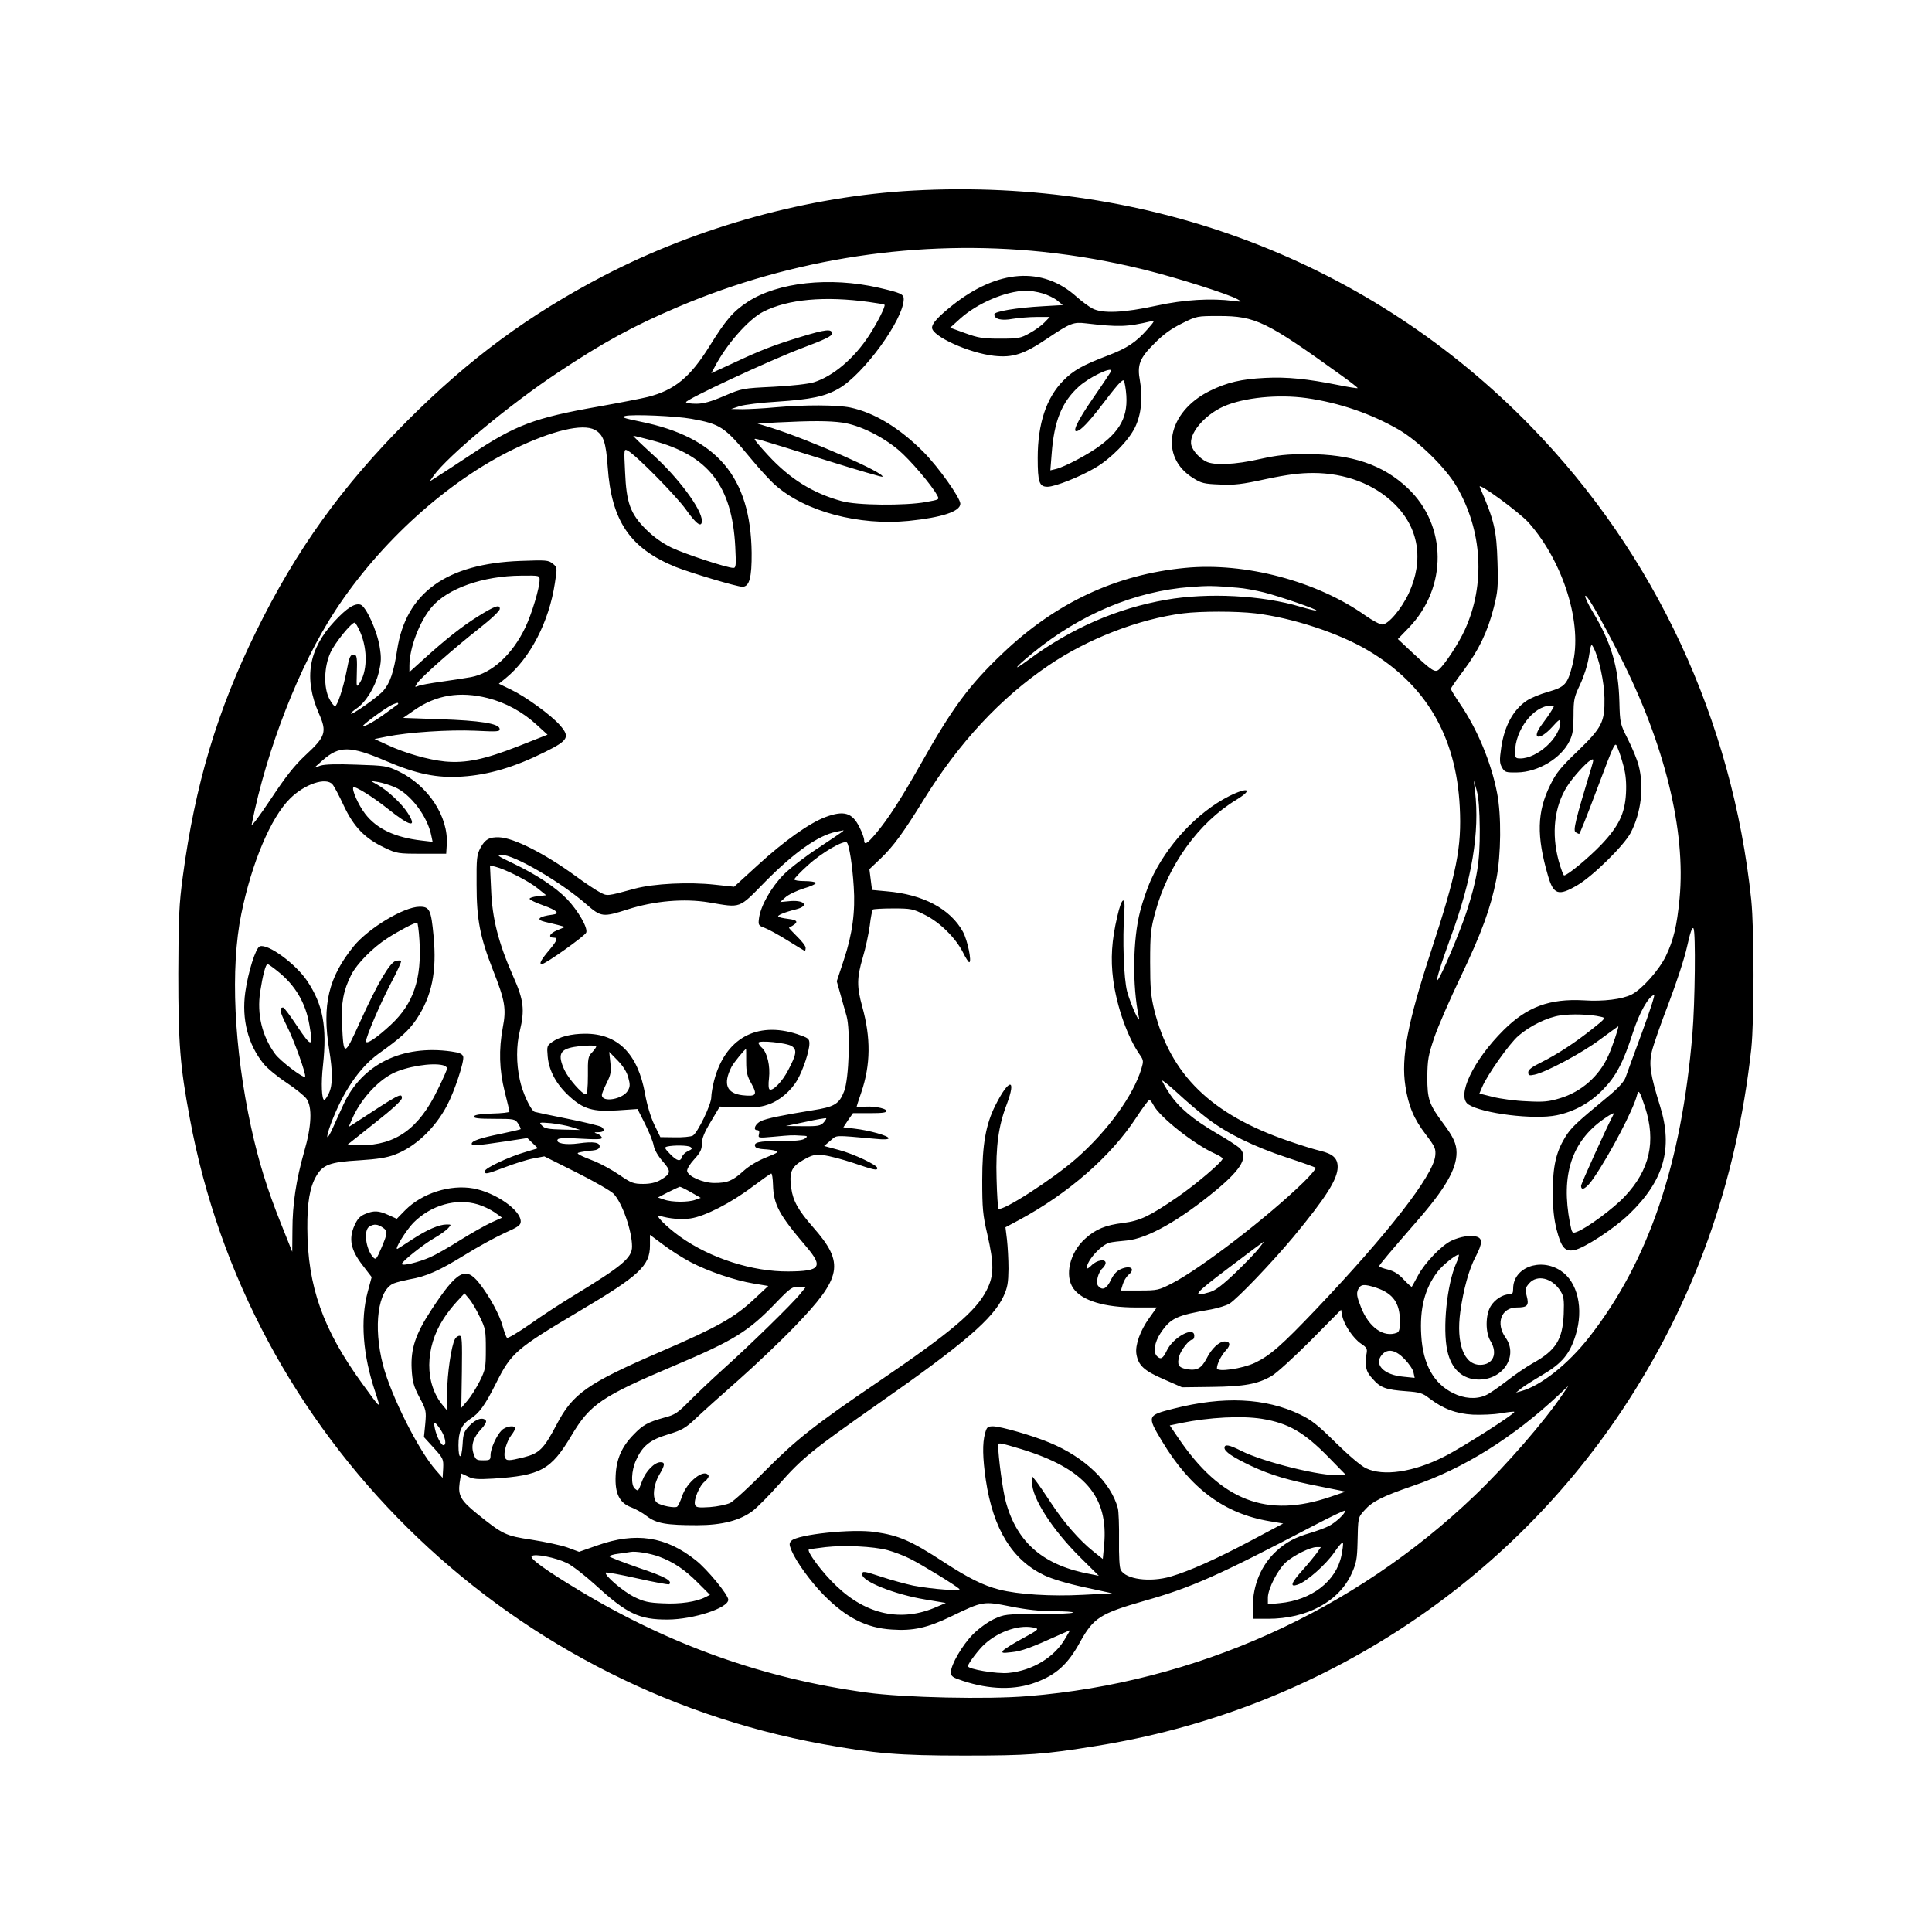 <?xml version="1.0" encoding="UTF-8" standalone="yes"?>
<svg version="1.0" xmlns="http://www.w3.org/2000/svg" width="100mm" height="100mm" viewBox="0 0 1024 1024" preserveAspectRatio="xMidYMid meet">
  <g transform="translate(0,1024) scale(0.1,-0.1)" fill="#000000" stroke="none">
    <path d="M4840 9230 c-554 -30 -1140 -192 -1639 -451 -399 -208 -714 -441
-1041 -768 -349 -350 -590 -685 -802 -1117 -207 -420 -324 -813 -389 -1299
-20 -148 -23 -214 -24 -515 0 -370 9 -490 61 -767 309 -1678 1652 -3006 3354
-3317 276 -50 402 -61 750 -61 339 0 423 6 700 51 1144 183 2152 827 2787
1779 381 573 606 1202 685 1915 16 152 16 631 0 790 -100 953 -509 1833 -1167
2509 -849 873 -2017 1319 -3275 1251z m688 -325 c189 -20 357 -50 544 -96 165
-41 440 -128 487 -155 25 -14 25 -15 -21 -9 -120 15 -261 7 -408 -25 -174 -38
-287 -43 -340 -15 -19 10 -57 38 -85 63 -179 161 -417 145 -658 -47 -75 -60
-107 -95 -107 -118 0 -45 195 -134 328 -149 100 -11 159 8 283 92 124 83 138
88 206 80 171 -20 217 -19 343 11 22 6 21 2 -18 -42 -61 -69 -107 -100 -209
-139 -134 -51 -184 -79 -237 -133 -90 -91 -136 -228 -136 -410 0 -129 8 -153
52 -153 40 0 175 54 254 101 83 49 175 143 210 214 33 69 42 156 26 246 -16
85 -2 121 77 199 46 47 89 78 146 106 78 39 80 39 195 39 195 0 251 -28 650
-315 49 -35 88 -66 86 -67 -2 -2 -48 5 -102 16 -165 33 -273 44 -389 38 -125
-6 -202 -24 -293 -69 -225 -111 -271 -349 -88 -462 42 -27 59 -31 141 -34 77
-4 118 1 246 29 114 24 179 32 249 32 170 0 324 -59 430 -163 130 -127 158
-298 77 -474 -40 -85 -109 -166 -141 -166 -12 0 -51 21 -87 46 -258 184 -641
285 -958 254 -366 -35 -685 -184 -967 -453 -178 -169 -267 -290 -434 -587
-106 -187 -173 -291 -237 -367 -47 -56 -63 -65 -63 -35 0 10 -11 41 -25 68
-38 77 -82 90 -181 53 -84 -32 -215 -124 -356 -253 l-127 -116 -103 11 c-137
15 -321 6 -423 -21 -150 -41 -146 -40 -184 -20 -20 10 -79 49 -132 88 -162
118 -326 201 -403 204 -52 2 -75 -11 -99 -55 -20 -38 -22 -55 -21 -197 0 -183
18 -276 87 -452 64 -162 71 -205 52 -303 -22 -119 -19 -225 10 -341 14 -54 25
-102 25 -106 0 -4 -41 -9 -92 -10 -62 -2 -93 -7 -96 -15 -3 -10 23 -13 107
-13 107 0 111 -1 127 -25 9 -14 15 -27 13 -30 -3 -2 -50 -13 -107 -25 -105
-21 -152 -37 -152 -52 0 -12 30 -10 170 11 l125 19 28 -27 28 -27 -63 -19
c-88 -25 -218 -86 -218 -102 0 -19 7 -17 108 21 50 19 116 40 149 46 l58 11
170 -85 c94 -47 182 -98 197 -113 46 -48 98 -197 98 -280 0 -60 -53 -104 -311
-261 -63 -38 -166 -105 -229 -150 -63 -44 -119 -77 -123 -73 -4 4 -14 31 -22
59 -16 62 -70 161 -125 231 -72 91 -117 66 -252 -139 -86 -131 -112 -209 -106
-318 4 -65 10 -89 41 -148 36 -67 37 -73 31 -141 l-7 -70 52 -57 c50 -55 52
-60 50 -108 l-3 -51 -35 40 c-92 103 -238 394 -281 558 -53 205 -27 400 58
433 15 6 52 15 82 21 89 15 158 46 291 128 69 43 164 95 212 117 74 33 87 42
87 62 0 60 -133 153 -251 175 -123 22 -272 -25 -362 -116 l-44 -45 -44 20
c-53 24 -78 25 -125 5 -26 -11 -40 -26 -55 -60 -32 -71 -20 -130 42 -210 l49
-64 -21 -78 c-40 -150 -26 -335 40 -531 31 -95 33 -96 -68 43 -209 287 -291
517 -292 825 -1 135 13 218 47 276 35 61 73 75 228 84 95 6 147 14 188 30 108
40 213 139 277 260 40 75 93 236 86 260 -4 14 -20 21 -63 27 -260 37 -474 -68
-572 -282 -15 -33 -40 -87 -54 -119 -35 -79 -43 -66 -12 18 64 170 151 297
251 370 119 85 161 123 202 183 82 123 109 252 91 442 -13 139 -21 156 -75
155 -83 -1 -269 -113 -348 -209 -134 -165 -169 -311 -130 -550 19 -118 19
-186 -2 -230 -9 -19 -20 -35 -24 -35 -14 0 -18 89 -7 184 22 205 0 321 -84
447 -61 91 -209 199 -251 183 -22 -8 -62 -137 -77 -243 -20 -144 15 -278 97
-379 19 -24 74 -69 121 -100 47 -31 95 -70 106 -85 32 -44 28 -145 -12 -282
-42 -148 -62 -277 -62 -415 l-1 -115 -60 150 c-74 185 -118 328 -158 510 -91
420 -111 843 -52 1131 55 270 156 510 258 611 77 77 190 115 225 76 9 -10 36
-61 60 -113 53 -113 112 -174 216 -223 65 -31 72 -32 197 -32 l130 0 3 48 c10
149 -99 313 -254 388 -63 30 -73 31 -224 36 -104 4 -169 2 -191 -5 l-34 -12
45 40 c88 78 146 78 337 -4 162 -69 270 -91 403 -82 140 9 278 50 440 131 123
61 132 79 78 141 -46 53 -181 151 -258 188 l-66 32 36 29 c130 106 230 299
261 504 13 84 13 84 -12 104 -22 18 -35 19 -169 14 -394 -14 -609 -169 -655
-472 -18 -117 -37 -174 -73 -216 -26 -31 -172 -134 -172 -121 0 4 14 16 30 27
48 32 98 112 117 189 14 59 15 79 5 140 -15 87 -72 211 -101 221 -30 9 -71
-16 -138 -88 -138 -148 -164 -302 -83 -488 44 -99 36 -123 -70 -221 -60 -56
-105 -113 -185 -234 -58 -87 -103 -148 -101 -134 80 401 254 846 444 1135 236
361 596 686 946 855 203 98 363 136 428 102 46 -25 60 -65 69 -197 20 -287
118 -431 360 -530 81 -32 325 -105 354 -105 37 0 50 49 49 180 -5 402 -184
613 -589 695 -93 19 -105 24 -81 30 36 10 269 0 351 -15 154 -28 175 -42 311
-206 46 -56 106 -122 134 -146 159 -140 443 -215 706 -189 176 18 274 50 274
91 0 31 -115 193 -194 273 -128 129 -262 210 -390 237 -70 14 -239 15 -396 1
-63 -6 -142 -10 -175 -10 l-60 1 45 15 c25 8 115 19 200 24 178 12 252 27 325
69 133 76 345 368 345 475 0 26 -16 33 -133 60 -258 59 -535 29 -694 -75 -78
-51 -116 -96 -203 -236 -102 -164 -185 -232 -326 -268 -32 -8 -150 -31 -262
-51 -341 -60 -440 -98 -675 -254 -76 -50 -156 -103 -179 -117 l-41 -26 21 30
c75 105 405 379 657 546 242 161 401 248 641 350 608 258 1278 359 1932 291z
m-2 -220 c27 -8 62 -25 78 -38 l29 -24 -104 -6 c-145 -8 -259 -28 -259 -43 0
-26 38 -35 97 -24 31 5 88 10 127 10 l70 0 -28 -29 c-15 -16 -51 -42 -79 -57
-48 -27 -60 -29 -157 -29 -91 0 -115 4 -184 29 l-80 29 53 48 c91 82 241 146
347 148 22 1 63 -6 90 -14z m-918 -46 c43 -6 79 -12 80 -14 7 -7 -38 -96 -81
-162 -79 -122 -191 -217 -293 -249 -29 -9 -117 -19 -214 -24 -163 -8 -166 -8
-262 -49 -70 -30 -110 -41 -147 -41 -27 0 -52 3 -55 8 -7 12 447 224 618 288
120 45 156 63 156 76 0 26 -33 23 -167 -18 -141 -43 -211 -70 -360 -140 l-113
-52 17 31 c61 119 180 255 259 295 130 66 324 84 562 51z m1282 -364 c0 -3
-43 -68 -95 -143 -90 -130 -120 -196 -77 -173 25 14 70 65 139 156 33 44 69
88 80 98 20 17 20 17 27 -20 23 -140 -12 -224 -131 -313 -60 -46 -190 -115
-237 -126 l-29 -7 7 88 c13 173 53 273 143 355 53 49 173 107 173 85z m1035
-145 c175 -25 343 -83 490 -168 104 -61 247 -201 305 -300 137 -234 154 -520
44 -760 -33 -73 -107 -185 -138 -211 -20 -17 -36 -7 -139 89 l-78 73 59 61
c205 214 202 542 -7 739 -131 124 -297 180 -531 180 -111 0 -156 -5 -252 -26
-131 -30 -244 -35 -286 -13 -34 18 -68 54 -77 84 -18 59 66 161 171 208 107
47 288 65 439 44z m-2460 -130 c89 -13 207 -70 296 -144 61 -51 178 -188 206
-241 13 -23 12 -23 -60 -36 -109 -20 -367 -18 -446 5 -153 42 -275 118 -390
243 -39 42 -71 80 -71 84 0 8 -4 9 393 -115 153 -48 281 -85 284 -83 18 18
-382 194 -587 259 l-75 23 105 6 c181 9 273 9 345 -1z m-1006 -95 c296 -79
421 -240 438 -562 5 -99 4 -113 -10 -113 -33 0 -255 73 -327 107 -51 25 -94
56 -136 97 -83 83 -104 140 -111 305 -6 123 -6 123 15 112 44 -24 255 -238
308 -312 55 -78 84 -98 84 -59 0 61 -127 231 -263 353 -59 54 -104 97 -100 97
4 0 50 -11 102 -25z m4644 -436 c185 -210 287 -541 231 -754 -26 -102 -39
-116 -129 -142 -43 -12 -95 -34 -115 -48 -71 -49 -116 -133 -133 -246 -10 -69
-9 -84 4 -107 14 -25 20 -27 80 -26 110 1 234 75 278 167 17 34 21 62 21 134
0 84 3 98 34 163 20 42 40 104 47 147 11 71 13 74 25 50 29 -55 57 -183 58
-267 2 -127 -13 -156 -142 -281 -90 -86 -115 -117 -145 -179 -71 -143 -74
-271 -12 -483 29 -99 55 -108 155 -49 81 47 247 210 283 278 55 106 72 243 42
357 -8 31 -34 94 -57 139 -41 81 -42 85 -45 198 -5 186 -43 315 -143 480 -23
38 -40 75 -38 81 5 16 80 -114 183 -316 238 -467 351 -928 317 -1287 -14 -146
-32 -221 -73 -306 -36 -74 -126 -175 -181 -203 -49 -25 -150 -38 -253 -31
-182 10 -301 -34 -425 -157 -163 -162 -253 -352 -187 -395 74 -48 349 -82 468
-57 92 19 176 65 243 134 71 72 109 144 161 305 34 105 81 189 112 199 6 2
-23 -87 -64 -199 -41 -112 -81 -219 -87 -238 -9 -24 -38 -56 -91 -100 -174
-144 -199 -167 -231 -220 -47 -78 -64 -153 -64 -291 0 -83 6 -138 20 -195 25
-96 44 -119 93 -110 53 10 211 113 292 191 184 177 233 349 164 571 -53 172
-60 220 -44 291 8 34 48 149 89 255 41 108 85 241 98 302 17 76 27 105 34 95
12 -19 8 -393 -6 -560 -58 -690 -232 -1203 -546 -1605 -112 -144 -258 -260
-364 -288 l-25 -7 25 20 c14 12 65 44 114 73 105 62 146 111 177 211 44 140
11 283 -79 342 -108 71 -252 17 -252 -95 0 -24 -4 -30 -20 -30 -34 0 -77 -27
-99 -63 -28 -46 -29 -139 -1 -185 40 -66 14 -126 -55 -126 -86 0 -128 114
-105 282 16 115 46 226 81 291 37 71 38 98 3 107 -33 8 -84 0 -131 -22 -52
-24 -142 -118 -177 -184 -16 -30 -31 -57 -33 -60 -2 -2 -21 15 -42 37 -27 30
-51 45 -84 54 -26 6 -47 14 -47 18 0 7 57 74 196 234 154 176 214 280 214 368
0 46 -17 83 -70 154 -76 102 -85 129 -85 245 1 94 5 116 37 211 20 59 83 203
139 320 114 239 159 364 190 519 25 131 27 338 4 456 -31 162 -105 340 -199
477 -25 37 -46 71 -46 76 0 5 30 48 67 97 80 107 127 204 160 333 22 86 24
111 20 241 -5 171 -17 221 -94 399 -13 29 210 -134 260 -190z m-5243 -302 c0
-43 -41 -179 -75 -251 -69 -145 -177 -244 -289 -265 -28 -5 -98 -16 -156 -24
-58 -8 -114 -18 -124 -23 -19 -7 -19 -7 -3 17 24 34 192 182 324 286 66 52
112 95 112 106 1 25 -26 16 -114 -39 -84 -52 -175 -124 -284 -223 l-81 -73 0
34 c0 93 53 233 117 309 84 100 273 167 476 168 95 1 97 1 97 -22z m3698 -42
c34 -2 98 -14 142 -25 86 -22 283 -90 277 -96 -2 -2 -40 7 -84 20 -202 61
-492 76 -713 37 -259 -45 -503 -151 -730 -319 -89 -66 -75 -43 25 38 251 205
542 327 835 349 93 7 122 7 248 -4z m97 -136 c197 -24 443 -105 597 -197 306
-181 466 -455 485 -828 11 -215 -16 -350 -151 -762 -125 -381 -161 -567 -137
-719 16 -105 45 -174 108 -256 50 -66 54 -76 50 -114 -11 -104 -251 -412 -632
-813 -181 -190 -242 -244 -323 -283 -68 -32 -202 -51 -202 -29 0 23 23 68 47
94 27 28 24 48 -6 48 -29 0 -70 -38 -96 -91 -28 -53 -52 -66 -109 -55 -40 8
-48 23 -36 68 10 34 53 88 70 88 6 0 10 9 10 20 0 53 -113 -8 -146 -79 -20
-42 -32 -49 -52 -29 -21 21 -13 73 19 122 54 80 83 94 269 126 36 7 79 20 96
30 43 27 223 215 340 355 172 208 234 305 234 370 0 46 -25 69 -91 85 -30 7
-105 30 -168 52 -412 141 -627 351 -713 694 -18 74 -22 116 -22 254 0 147 3
176 27 264 67 250 230 476 430 597 92 56 63 70 -39 19 -168 -85 -331 -260
-415 -446 -17 -38 -43 -112 -56 -164 -39 -149 -42 -396 -7 -560 11 -54 -44 68
-62 135 -18 70 -25 274 -15 419 7 93 -14 81 -37 -21 -30 -127 -36 -226 -22
-334 19 -145 77 -309 143 -402 18 -26 18 -33 7 -70 -42 -142 -179 -331 -345
-477 -125 -110 -395 -284 -413 -266 -3 4 -8 75 -10 159 -5 169 10 280 54 394
53 141 12 138 -60 -5 -51 -101 -70 -208 -70 -397 0 -149 3 -185 27 -287 36
-158 36 -218 -3 -295 -55 -111 -190 -225 -571 -484 -343 -233 -438 -308 -604
-475 -82 -84 -166 -160 -185 -170 -20 -9 -67 -19 -107 -22 -61 -4 -74 -2 -79
12 -9 24 23 103 53 125 13 11 22 25 18 31 -23 38 -115 -34 -140 -111 -9 -27
-21 -51 -26 -55 -14 -8 -84 5 -106 21 -27 20 -21 92 11 148 31 52 32 67 7 67
-32 0 -78 -47 -97 -98 -22 -59 -21 -57 -39 -42 -22 18 -19 96 6 150 34 76 73
108 169 137 75 23 93 33 150 87 36 34 137 125 226 203 88 78 221 204 295 281
253 262 267 336 99 527 -79 90 -107 140 -116 207 -12 85 0 113 62 149 49 28
62 31 109 26 30 -3 101 -22 158 -41 111 -38 127 -41 127 -27 0 16 -125 75
-204 96 l-78 21 33 28 c37 31 13 30 239 10 45 -5 70 -3 70 3 0 13 -103 42
-181 51 l-59 7 25 38 26 37 90 0 c68 0 90 3 87 13 -6 15 -81 27 -125 20 -18
-3 -33 -3 -33 -1 0 3 11 38 25 78 50 147 51 290 5 455 -29 105 -29 152 3 260
15 50 31 126 37 169 5 44 13 82 16 85 3 3 51 6 107 6 96 0 106 -2 169 -34 79
-39 163 -122 202 -199 14 -29 29 -52 33 -52 15 0 -8 114 -33 161 -67 122 -212
199 -406 215 l-76 7 -7 55 -7 55 59 56 c68 65 120 136 228 311 188 304 407
540 664 714 206 140 476 245 711 275 96 12 283 12 385 0z m-4745 -101 c40 -94
37 -211 -7 -273 -13 -18 -14 -14 -12 45 3 94 1 110 -15 110 -20 0 -24 -8 -40
-92 -17 -86 -48 -179 -60 -181 -5 -1 -18 16 -30 38 -32 61 -29 172 6 247 24
52 110 158 128 158 4 0 18 -24 30 -52z m675 -348 c95 -24 185 -73 260 -142
l57 -52 -157 -62 c-179 -70 -276 -90 -387 -80 -88 9 -211 44 -303 87 l-70 32
65 13 c114 23 330 37 468 31 122 -6 133 -5 130 11 -5 27 -103 43 -317 50
l-194 7 59 41 c116 81 242 101 389 64z m-476 -33 c-2 -1 -29 -21 -59 -43 -59
-44 -119 -78 -126 -72 -5 5 111 90 151 111 17 8 32 13 34 11 2 -2 2 -5 0 -7z
m6114 -34 c-9 -16 -32 -48 -50 -72 -60 -80 -15 -90 55 -13 35 39 42 43 42 25
0 -82 -122 -193 -212 -193 -25 0 -28 4 -28 33 0 117 97 245 188 247 22 0 22 0
5 -27z m383 -297 c11 -41 15 -88 12 -142 -6 -106 -38 -173 -131 -271 -66 -69
-179 -163 -197 -163 -4 0 -17 35 -29 78 -39 145 -23 287 45 394 30 48 100 125
125 139 17 9 17 6 4 -38 -86 -283 -98 -335 -84 -344 8 -5 16 -9 19 -9 3 0 43
100 89 223 107 283 100 269 117 227 8 -18 21 -60 30 -94z m-6514 -108 c84 -36
174 -155 194 -257 l7 -33 -59 7 c-140 16 -238 62 -299 142 -36 47 -72 129 -62
140 9 8 104 -51 184 -115 118 -94 156 -102 104 -21 -31 49 -108 121 -161 150
l-35 20 40 -6 c22 -4 61 -16 87 -27z m5751 -223 c1 -174 -14 -266 -72 -444
-37 -110 -132 -336 -151 -355 -13 -13 16 81 71 232 111 303 152 552 127 767
l-7 60 16 -55 c10 -37 15 -103 16 -205z m-3378 -13 c-6 -5 -64 -44 -129 -87
-66 -43 -148 -106 -182 -140 -66 -67 -122 -165 -131 -231 -5 -37 -3 -40 30
-52 19 -7 74 -37 122 -67 48 -30 89 -55 91 -55 2 0 4 8 4 17 0 9 -21 36 -46
60 -25 25 -44 45 -42 46 53 28 52 40 -6 47 -25 3 -48 8 -51 12 -7 6 33 23 93
38 76 19 45 53 -40 43 l-43 -4 28 25 c15 14 59 35 97 47 39 11 67 25 64 30 -3
5 -30 9 -60 9 -30 0 -54 4 -54 9 0 5 32 39 71 74 74 68 193 137 208 121 12
-13 29 -121 36 -234 9 -130 -7 -251 -52 -386 l-38 -115 19 -67 c10 -37 25 -89
33 -117 21 -75 13 -333 -13 -399 -26 -68 -52 -83 -169 -101 -161 -26 -242 -43
-272 -57 -30 -14 -44 -48 -20 -48 10 0 13 -7 10 -21 -6 -21 -4 -21 75 -14 99
9 98 9 147 6 36 -1 38 -3 22 -15 -13 -10 -50 -14 -133 -14 -112 1 -144 -7
-130 -31 4 -6 24 -11 44 -12 20 -1 48 -4 61 -8 21 -6 15 -10 -47 -35 -44 -17
-91 -45 -121 -72 -58 -53 -86 -64 -155 -64 -60 0 -139 35 -144 63 -2 10 14 37
37 62 33 36 41 52 41 83 0 28 13 60 48 118 l47 79 45 -2 c137 -4 166 -3 209
12 60 19 123 72 157 131 30 52 64 153 64 193 0 26 -6 30 -65 50 -215 70 -382
-24 -440 -246 -8 -31 -15 -71 -15 -88 0 -40 -73 -190 -98 -204 -11 -6 -55 -10
-96 -9 l-76 1 -32 66 c-19 39 -39 106 -49 163 -38 213 -145 320 -318 319 -73
0 -136 -16 -175 -44 -27 -19 -28 -23 -23 -78 7 -75 46 -147 114 -209 75 -69
127 -84 258 -75 l104 7 40 -79 c22 -44 43 -96 46 -116 4 -22 24 -56 48 -83 46
-52 44 -65 -14 -99 -23 -13 -52 -20 -90 -20 -51 0 -64 5 -125 47 -38 26 -96
58 -130 72 -34 13 -70 28 -80 34 -17 10 -17 11 6 16 14 3 41 7 60 8 23 2 36 9
38 19 4 24 -32 30 -110 19 -70 -10 -125 0 -112 21 4 7 41 9 120 4 84 -5 114
-4 114 4 0 6 -10 16 -22 21 -22 8 -22 9 5 9 29 1 35 12 15 28 -7 5 -87 25
-178 43 -91 18 -170 35 -176 37 -21 8 -65 102 -79 170 -19 87 -19 182 0 258
27 113 21 165 -35 290 -78 177 -111 305 -117 459 l-6 129 29 -7 c52 -13 177
-76 223 -114 l46 -37 -45 -5 c-25 -3 -44 -9 -43 -14 1 -6 34 -21 73 -35 73
-26 90 -44 48 -49 -72 -9 -91 -26 -40 -38 15 -3 45 -11 67 -16 l40 -11 -43
-18 c-40 -17 -49 -39 -16 -39 22 0 17 -15 -21 -61 -47 -55 -60 -79 -43 -79 20
1 228 149 235 167 10 25 -43 116 -101 177 -63 65 -165 132 -289 191 -80 38
-88 44 -59 44 65 2 317 -145 451 -263 77 -67 87 -68 218 -26 140 45 299 59
431 37 173 -29 155 -36 300 112 154 155 278 242 372 262 19 4 37 7 40 8 2 0 0
-3 -5 -7z m-2242 -574 c13 -206 -31 -337 -151 -449 -74 -69 -132 -108 -132
-88 0 24 74 197 132 308 33 62 57 115 54 118 -3 3 -16 3 -28 0 -32 -8 -97
-119 -190 -324 -84 -185 -87 -186 -95 -13 -6 113 7 181 49 264 30 58 113 143
191 193 60 39 142 82 158 83 3 0 9 -42 12 -92z m-751 -166 c93 -74 148 -167
168 -285 21 -120 12 -121 -63 -9 -37 56 -71 102 -76 102 -23 0 -18 -23 19 -97
38 -74 105 -261 97 -270 -10 -9 -132 84 -159 121 -69 94 -97 210 -79 329 13
85 29 147 39 147 4 0 28 -17 54 -38z m7012 -241 c28 -6 28 -7 -45 -65 -93 -74
-185 -134 -271 -177 -49 -24 -68 -39 -68 -52 0 -17 5 -19 33 -13 59 12 251
114 347 186 52 38 95 70 97 70 5 0 -31 -108 -52 -154 -48 -109 -143 -193 -257
-227 -59 -18 -87 -21 -176 -16 -59 2 -139 13 -179 23 l-72 18 15 35 c27 64
143 229 192 271 61 53 153 98 222 108 56 9 161 6 214 -7z m-4287 -156 c28 -19
25 -43 -20 -128 -31 -60 -82 -112 -98 -101 -6 3 -7 28 -3 60 7 63 -9 134 -37
160 -11 9 -19 22 -19 27 0 15 150 0 177 -18z m-1037 -2 c0 -4 -10 -18 -22 -31
-21 -21 -23 -33 -22 -123 0 -66 -4 -99 -11 -99 -20 0 -93 84 -114 130 -36 80
-24 108 52 121 58 9 117 10 117 2z m795 -80 c0 -56 5 -77 28 -117 33 -60 25
-69 -48 -61 -84 10 -104 59 -58 150 11 22 71 95 77 95 1 0 1 -30 1 -67z m-625
-84 c10 -36 10 -49 -2 -69 -25 -46 -138 -66 -138 -24 0 8 12 37 26 65 22 44
24 59 19 107 l-6 57 45 -46 c29 -30 49 -62 56 -90z m-982 65 c12 -4 22 -11 22
-16 0 -6 -22 -57 -50 -113 -99 -206 -222 -295 -409 -295 l-73 0 146 116 c97
76 146 122 146 134 0 30 -12 23 -258 -138 l-24 -15 17 39 c41 99 131 201 215
244 73 37 209 59 268 44z m4054 -284 c104 -79 243 -147 418 -205 80 -26 148
-51 153 -54 4 -4 -25 -39 -65 -78 -189 -184 -543 -456 -696 -535 -70 -36 -77
-38 -172 -38 l-99 0 10 33 c5 17 18 39 29 49 40 32 14 54 -38 32 -22 -9 -39
-27 -54 -58 -23 -48 -46 -58 -68 -31 -14 17 1 75 26 95 7 7 14 19 14 26 0 23
-46 16 -74 -12 -14 -15 -26 -21 -26 -15 0 40 79 126 123 135 12 3 52 8 89 11
110 10 282 108 475 268 138 115 171 178 121 224 -13 11 -66 46 -119 76 -126
74 -200 136 -249 209 -22 33 -40 65 -40 70 0 5 37 -25 83 -67 45 -42 117 -103
159 -135z m2317 62 c59 -182 25 -333 -107 -473 -60 -64 -199 -167 -254 -188
-25 -9 -26 -9 -37 47 -49 254 9 432 179 551 40 28 59 37 52 25 -39 -74 -172
-368 -172 -379 0 -32 31 -12 68 43 88 129 209 361 228 436 8 34 14 26 43 -62z
m-2605 10 c33 -63 215 -207 324 -256 23 -10 42 -22 42 -27 0 -16 -143 -138
-241 -205 -149 -102 -196 -124 -286 -136 -93 -11 -146 -33 -201 -83 -82 -73
-111 -196 -63 -264 46 -65 165 -101 334 -101 l108 0 -40 -56 c-48 -67 -75
-143 -68 -190 10 -61 40 -89 144 -134 l98 -43 157 2 c173 2 244 15 318 58 25
14 118 99 207 188 l161 163 6 -32 c9 -47 59 -121 100 -148 30 -20 34 -27 29
-53 -3 -16 -6 -32 -5 -35 1 -49 7 -65 38 -99 41 -47 70 -57 179 -65 69 -5 86
-10 120 -37 75 -57 143 -82 231 -87 45 -2 112 1 149 7 37 7 69 10 71 8 8 -8
-280 -192 -373 -238 -162 -82 -322 -105 -413 -61 -26 12 -94 70 -160 135 -94
93 -129 121 -190 150 -183 88 -406 98 -669 31 -142 -36 -143 -38 -62 -173 151
-251 330 -384 571 -424 l71 -12 -173 -92 c-183 -97 -324 -160 -423 -189 -110
-32 -238 -15 -265 35 -7 14 -10 73 -9 159 1 75 -2 151 -6 167 -36 137 -175
271 -361 348 -87 37 -261 87 -300 87 -30 0 -34 -4 -43 -37 -15 -53 -13 -131 4
-248 39 -260 140 -424 311 -505 40 -19 123 -44 212 -63 l147 -32 -155 -8
c-169 -9 -344 2 -445 28 -85 22 -163 61 -295 147 -172 112 -236 140 -363 158
-121 18 -408 -13 -442 -46 -13 -13 -13 -20 0 -52 25 -60 102 -166 170 -235
119 -121 227 -176 362 -184 112 -8 189 9 313 69 170 82 171 82 317 53 85 -17
158 -25 230 -25 59 0 103 -3 99 -7 -4 -5 -87 -8 -184 -8 -171 0 -179 -1 -235
-27 -32 -15 -80 -50 -110 -80 -57 -58 -117 -161 -117 -201 0 -22 8 -28 63 -46
142 -47 276 -50 387 -8 108 40 170 96 234 213 72 130 108 152 341 219 251 71
390 133 898 399 92 48 167 84 167 79 0 -16 -51 -63 -88 -82 -20 -10 -64 -26
-97 -36 -80 -23 -129 -49 -181 -97 -79 -73 -124 -179 -124 -295 l0 -63 80 0
c208 0 378 92 445 242 24 53 28 78 30 158 3 139 2 136 37 175 40 46 95 74 255
129 271 92 535 258 777 485 l49 46 -32 -47 c-94 -140 -297 -374 -463 -533
-641 -615 -1482 -993 -2370 -1065 -214 -18 -659 -8 -855 19 -543 74 -1040 251
-1521 540 -181 109 -266 171 -254 183 15 15 126 -7 188 -37 28 -14 95 -66 149
-115 167 -153 232 -185 385 -184 136 1 320 61 320 105 0 26 -112 162 -172 209
-159 127 -319 151 -522 79 l-97 -34 -62 23 c-34 12 -119 30 -189 41 -139 21
-152 27 -291 139 -85 69 -100 96 -91 162 4 28 8 50 9 50 1 0 17 -7 35 -16 27
-14 51 -16 134 -11 251 16 306 46 414 227 99 167 160 208 547 372 312 132 391
180 535 330 78 81 88 88 123 88 l39 0 -30 -37 c-42 -53 -275 -280 -407 -398
-60 -54 -141 -131 -180 -170 -63 -64 -77 -74 -135 -89 -86 -24 -113 -39 -161
-89 -63 -64 -92 -129 -96 -217 -5 -95 20 -146 82 -169 22 -8 60 -29 83 -47 51
-39 103 -48 267 -48 132 0 228 25 296 77 24 19 87 82 139 141 121 137 174 180
525 426 455 318 609 451 664 570 21 46 25 70 26 145 0 50 -4 119 -8 155 l-8
65 73 39 c261 141 485 336 620 542 34 52 65 94 70 94 4 0 14 -13 22 -28z
m-1749 -92 c-16 -17 -30 -20 -109 -19 l-91 1 105 22 c58 13 107 21 109 19 2
-1 -4 -12 -14 -23z m-1335 -24 l45 -15 -92 2 c-75 2 -96 5 -110 21 -18 18 -16
18 47 13 36 -4 85 -13 110 -21z m629 -105 c12 -8 10 -12 -12 -22 -15 -7 -29
-20 -32 -31 -9 -27 -27 -22 -64 16 -29 30 -31 35 -15 39 33 8 109 7 123 -2z
m438 -199 c3 -107 31 -159 176 -329 92 -108 76 -131 -93 -132 -191 -2 -415 70
-575 184 -75 54 -140 120 -109 111 54 -16 113 -21 164 -14 76 11 216 83 328
168 51 38 96 70 100 70 4 0 8 -26 9 -58z m-435 -41 l52 -30 -28 -10 c-36 -14
-125 -14 -166 1 l-33 11 54 28 c30 15 58 28 62 29 4 0 31 -13 59 -29z m-1128
-65 c27 -8 66 -27 88 -42 l39 -28 -58 -26 c-32 -15 -106 -57 -164 -93 -58 -37
-130 -78 -160 -91 -62 -27 -149 -48 -149 -35 0 13 113 103 172 137 30 17 63
41 73 52 18 20 18 20 -8 20 -40 0 -104 -28 -182 -79 -38 -25 -74 -48 -78 -50
-21 -8 46 99 84 138 94 94 227 132 343 97z m-506 -122 c28 -19 28 -26 -6 -107
-27 -63 -30 -66 -45 -50 -39 44 -51 144 -19 162 24 15 44 13 70 -5z m1633
-184 c94 -49 232 -96 333 -113 l78 -13 -74 -69 c-103 -97 -196 -150 -496 -279
-390 -169 -466 -222 -552 -387 -68 -129 -91 -152 -174 -173 -81 -20 -92 -20
-100 0 -9 22 10 86 34 117 11 14 20 30 20 36 0 19 -49 12 -71 -10 -27 -27 -59
-97 -59 -131 0 -26 -3 -28 -39 -28 -36 0 -40 3 -51 35 -15 45 -1 87 41 131 17
18 28 37 25 43 -14 22 -53 11 -86 -24 -30 -31 -35 -42 -38 -100 -5 -82 -22
-85 -22 -5 0 72 17 110 62 139 47 29 79 73 137 189 81 162 106 183 439 381
321 190 377 242 377 350 l0 56 70 -52 c38 -29 104 -71 146 -93z m3011 73 c-16
-21 -72 -79 -123 -128 -68 -65 -106 -94 -135 -103 -101 -30 -89 -13 97 127
101 77 186 140 187 140 2 1 -10 -16 -26 -36z m1046 -79 c-49 -112 -73 -344
-47 -463 21 -98 81 -153 168 -153 129 0 209 126 141 222 -54 76 -23 160 59
160 57 0 66 11 53 60 -9 37 -8 44 13 68 42 48 122 29 166 -41 17 -27 20 -45
17 -122 -6 -136 -41 -192 -165 -261 -34 -19 -97 -62 -140 -96 -43 -33 -92 -67
-110 -74 -50 -22 -113 -17 -171 12 -104 51 -160 154 -169 305 -9 143 18 249
86 338 25 34 96 91 112 91 4 0 -1 -21 -13 -46z m-422 -130 c88 -30 124 -81
124 -178 0 -40 -4 -55 -16 -60 -70 -27 -148 28 -190 134 -23 58 -25 74 -16 95
14 29 31 31 98 9z m-4753 -154 c30 -60 32 -73 32 -170 0 -99 -2 -109 -32 -170
-18 -36 -47 -82 -65 -103 l-33 -39 3 191 c2 165 1 191 -12 191 -9 0 -20 -8
-25 -18 -19 -35 -41 -186 -41 -281 l-1 -96 -21 25 c-98 116 -97 306 2 459 16
26 48 67 71 92 l41 44 25 -30 c14 -16 39 -59 56 -95z m4902 -224 c23 -24 45
-56 47 -71 l6 -28 -59 6 c-105 9 -160 66 -113 118 30 33 72 24 119 -25z m-757
-316 c141 -23 224 -71 355 -205 l88 -90 -33 -3 c-87 -9 -400 68 -519 128 -65
33 -89 37 -89 16 0 -20 45 -50 142 -96 105 -49 197 -76 366 -109 l134 -27 -79
-27 c-339 -116 -582 -22 -809 313 l-44 65 62 13 c148 30 319 39 426 22z
m-4353 -57 c25 -38 34 -83 15 -83 -12 0 -36 46 -45 88 -9 42 -2 41 30 -5z
m3079 -104 c335 -103 462 -251 438 -508 l-7 -74 -50 40 c-73 58 -157 154 -225
258 -32 49 -68 101 -79 115 l-20 25 -1 -32 c-1 -82 107 -250 254 -396 l100
-99 -40 8 c-251 45 -393 165 -453 384 -16 58 -40 235 -41 303 0 12 18 8 124
-24z m1696 -563 c-28 -137 -158 -237 -327 -253 l-63 -6 0 35 c0 47 53 150 97
189 43 37 128 79 161 79 l23 0 -22 -32 c-13 -17 -47 -59 -76 -91 -61 -68 -68
-91 -25 -76 48 16 150 107 194 171 23 34 43 57 46 50 2 -6 -2 -36 -8 -66z
m-2406 28 c33 -9 87 -29 120 -46 62 -31 243 -142 261 -160 13 -13 -146 -1
-245 18 -41 9 -115 29 -163 45 -101 33 -107 34 -107 14 0 -37 171 -106 336
-133 l107 -18 -51 -22 c-184 -80 -369 -41 -528 111 -75 70 -163 189 -146 195
5 1 45 7 88 12 100 11 252 4 328 -16z m-1212 -34 c78 -29 137 -69 206 -138
l65 -65 -24 -12 c-47 -25 -136 -38 -226 -33 -76 3 -101 9 -154 35 -59 30 -159
116 -148 128 3 3 79 -11 168 -31 89 -20 165 -34 168 -31 18 18 -21 40 -161 87
-86 30 -156 57 -156 61 0 4 21 11 48 14 26 3 54 8 62 9 28 6 105 -7 152 -24z
m1996 -379 c20 -5 10 -13 -68 -55 -50 -27 -96 -56 -103 -64 -10 -13 -5 -15 44
-9 53 5 104 24 252 91 l59 26 -24 -41 c-56 -101 -175 -174 -303 -186 -63 -6
-215 20 -215 36 0 13 60 92 89 117 78 71 193 107 269 85z"/>
  </g>
</svg>